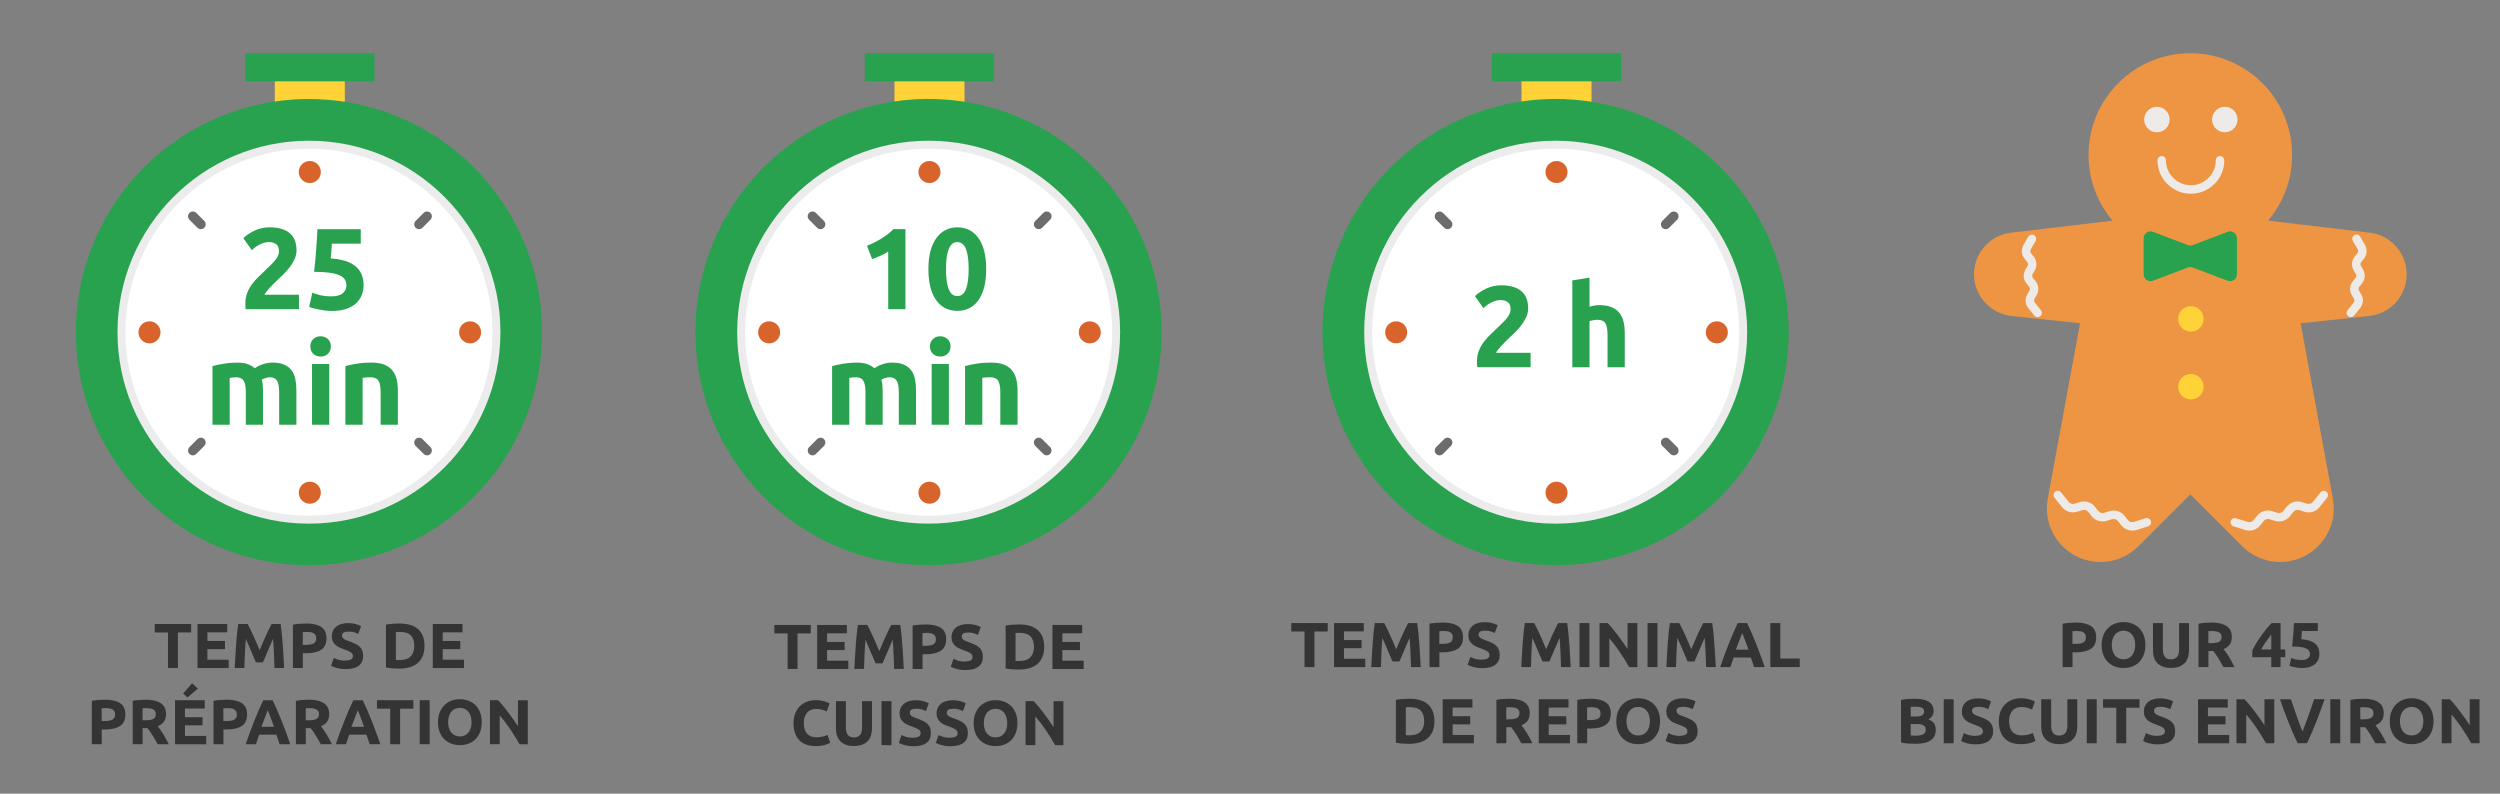 <?xml version="1.0" encoding="UTF-8"?>
<svg id="_Слой_1" data-name="Слой 1" xmlns="http://www.w3.org/2000/svg" width="630" height="200" viewBox="0 0 630 200">
  <rect x="0" y="0" width="630" height="200" fill="#808080" stroke="none"/>
  <defs>
    <style>
      .cls-1 {
        fill: #6c6c6c;
      }

      .cls-2 {
        fill: #fff;
      }

      .cls-3 {
        fill: #eeeae8;
      }

      .cls-4 {
        fill: #ee9543;
      }

      .cls-5 {
        fill: #28a24e;
      }

      .cls-6 {
        fill: #353435;
      }

      .cls-7 {
        fill: #d9642b;
      }

      .cls-8 {
        fill: #ffd337;
      }

      .cls-9 {
        fill: #ececec;
      }
    </style>
  </defs>
  <g>
    <g>
      <rect class="cls-8" x="69.25" y="17.49" width="17.64" height="11.61"/>
      <rect class="cls-5" x="61.78" y="13.42" width="32.58" height="7.08"/>
    </g>
    <circle class="cls-5" cx="77.86" cy="83.7" r="58.74" transform="translate(-21.9 139.52) rotate(-76.3)"/>
    <g>
      <path class="cls-2" d="m77.86,130.95c-26.05,0-47.25-21.19-47.25-47.25s21.19-47.25,47.25-47.25,47.25,21.19,47.25,47.25-21.19,47.25-47.25,47.25Z"/>
      <path class="cls-9" d="m77.86,37.46c25.5,0,46.25,20.75,46.25,46.25s-20.75,46.25-46.25,46.25-46.25-20.75-46.25-46.25,20.75-46.25,46.25-46.25m0-2c-26.65,0-48.25,21.6-48.25,48.25s21.6,48.25,48.25,48.25,48.25-21.6,48.25-48.25-21.6-48.25-48.25-48.25h0Z"/>
    </g>
    <g>
      <g>
        <g>
          <path class="cls-1" d="m50.62,57.75c-.31,0-.62-.12-.86-.36l-2.02-2.02c-.47-.47-.47-1.24,0-1.72.47-.47,1.24-.47,1.72,0l2.02,2.02c.47.47.47,1.24,0,1.72-.24.24-.55.36-.86.36Z"/>
          <path class="cls-1" d="m107.62,114.75c-.31,0-.62-.12-.86-.36l-2.02-2.02c-.47-.47-.47-1.24,0-1.72.47-.47,1.24-.47,1.72,0l2.02,2.02c.47.47.47,1.24,0,1.72-.24.24-.55.36-.86.36Z"/>
        </g>
        <g>
          <path class="cls-1" d="m48.6,114.75c-.31,0-.62-.12-.86-.36-.47-.47-.47-1.24,0-1.72l2.02-2.02c.47-.47,1.24-.47,1.72,0,.47.47.47,1.24,0,1.72l-2.02,2.02c-.24.24-.55.36-.86.36Z"/>
          <path class="cls-1" d="m105.6,57.75c-.31,0-.62-.12-.86-.36-.47-.47-.47-1.24,0-1.72l2.02-2.02c.47-.47,1.24-.47,1.72,0,.47.47.47,1.24,0,1.72l-2.02,2.02c-.24.24-.55.36-.86.36Z"/>
        </g>
      </g>
      <g>
        <circle class="cls-7" cx="78.07" cy="43.35" r="2.78"/>
        <circle class="cls-7" cx="78.07" cy="124.16" r="2.78"/>
      </g>
      <g>
        <path class="cls-7" d="m37.67,80.97c1.53,0,2.78,1.24,2.78,2.78s-1.24,2.78-2.78,2.78-2.78-1.24-2.78-2.78,1.24-2.78,2.78-2.78Z"/>
        <path class="cls-7" d="m118.47,80.97c1.53,0,2.78,1.24,2.78,2.78s-1.24,2.78-2.78,2.78-2.78-1.24-2.78-2.78,1.24-2.78,2.78-2.78Z"/>
      </g>
    </g>
    <g>
      <path class="cls-5" d="m74.73,63.05c0,.74-.15,1.45-.44,2.12-.29.68-.67,1.33-1.13,1.96-.47.63-.99,1.24-1.57,1.82-.58.58-1.15,1.14-1.72,1.66-.29.27-.61.58-.95.92-.34.34-.67.68-.98,1.03s-.59.67-.83.98c-.24.3-.39.55-.45.74h8.68v3.64h-13.45c-.04-.21-.06-.48-.06-.81v-.7c0-.93.15-1.79.45-2.56.3-.78.69-1.5,1.18-2.17.49-.67,1.03-1.3,1.64-1.88.61-.58,1.22-1.16,1.82-1.75.47-.45.9-.87,1.31-1.27s.77-.79,1.08-1.16.55-.76.73-1.14.26-.76.26-1.15c0-.85-.24-1.46-.73-1.81-.49-.35-1.09-.52-1.8-.52-.52,0-1.01.08-1.47.25-.46.17-.87.36-1.25.58-.38.22-.7.45-.98.67s-.48.4-.61.54l-2.15-3.03c.85-.8,1.85-1.45,2.98-1.96,1.13-.51,2.35-.77,3.65-.77,1.18,0,2.2.14,3.06.41.85.27,1.56.65,2.11,1.15.55.49.96,1.1,1.22,1.8.26.71.39,1.51.39,2.4Z"/>
      <path class="cls-5" d="m87.3,71.99c0-.56-.13-1.06-.38-1.5-.25-.44-.69-.8-1.31-1.09-.62-.29-1.46-.51-2.5-.67-1.05-.15-2.37-.23-3.96-.23.21-1.8.39-3.64.52-5.5.14-1.86.24-3.61.32-5.24h10.92v3.64h-7.28c-.04.7-.08,1.37-.13,2.02-.05.65-.1,1.22-.16,1.7,2.83.19,4.92.86,6.27,1.99,1.35,1.14,2.02,2.71,2.02,4.73,0,.93-.17,1.79-.5,2.59s-.83,1.48-1.48,2.07c-.66.58-1.49,1.04-2.49,1.37-1,.33-2.17.49-3.51.49-.52,0-1.07-.03-1.64-.1-.57-.07-1.13-.16-1.66-.26-.53-.11-1.01-.22-1.44-.33-.43-.12-.76-.23-.99-.35l.79-3.58c.48.21,1.12.42,1.92.63.8.2,1.75.31,2.85.31,1.34,0,2.31-.27,2.91-.8.6-.53.9-1.16.9-1.88Z"/>
      <path class="cls-5" d="m61.95,98.92c0-1.4-.18-2.39-.54-2.97-.36-.58-.97-.87-1.85-.87-.27,0-.55.01-.84.04s-.57.06-.84.1v11.82h-4.34v-14.79c.37-.1.8-.2,1.29-.31s1.02-.2,1.57-.29c.55-.09,1.12-.16,1.7-.2.58-.05,1.15-.07,1.72-.07,1.11,0,2,.14,2.69.42.69.28,1.26.62,1.7,1,.62-.45,1.33-.8,2.14-1.05.8-.25,1.55-.38,2.23-.38,1.22,0,2.23.17,3.01.51.79.34,1.41.82,1.88,1.44s.79,1.36.96,2.21c.17.85.26,1.8.26,2.85v8.65h-4.34v-8.12c0-1.4-.18-2.39-.54-2.97-.36-.58-.97-.87-1.85-.87-.23,0-.56.06-.97.17-.42.12-.76.26-1.03.44.14.45.22.92.26,1.41.04.5.06,1.02.06,1.59v8.35h-4.34v-8.12Z"/>
      <path class="cls-5" d="m83.38,87.3c0,.8-.26,1.42-.77,1.88-.51.46-1.12.68-1.82.68s-1.31-.23-1.82-.68c-.51-.46-.77-1.08-.77-1.88s.26-1.42.77-1.88c.51-.46,1.12-.68,1.82-.68s1.3.23,1.82.68c.51.46.77,1.08.77,1.88Zm-.41,19.74h-4.34v-15.31h4.34v15.31Z"/>
      <path class="cls-5" d="m87.04,92.25c.74-.21,1.69-.41,2.85-.6s2.39-.28,3.67-.28,2.38.17,3.25.51c.86.34,1.55.82,2.05,1.44s.86,1.36,1.08,2.21c.21.85.32,1.8.32,2.85v8.65h-4.34v-8.12c0-1.4-.18-2.39-.55-2.97-.37-.58-1.06-.87-2.07-.87-.31,0-.64.01-.99.04-.35.03-.66.06-.93.1v11.82h-4.34v-14.79Z"/>
    </g>
  </g>
  <g>
    <path class="cls-6" d="m48.17,157.25v2.13h-3.34v8.96h-2.5v-8.96h-3.34v-2.13h9.18Z"/>
    <path class="cls-6" d="m49.77,168.34v-11.09h7.49v2.1h-4.99v2.18h4.43v2.05h-4.43v2.67h5.36v2.1h-7.86Z"/>
    <path class="cls-6" d="m62.41,157.25c.19.35.42.79.67,1.3.25.52.51,1.08.79,1.68s.54,1.22.81,1.85c.27.63.52,1.22.75,1.78.24-.55.49-1.15.75-1.78s.54-1.25.81-1.85c.27-.6.54-1.16.79-1.68.25-.52.47-.95.67-1.3h2.27c.11.74.21,1.56.3,2.47.09.91.17,1.86.24,2.85.07.99.13,1.98.19,2.97s.11,1.93.15,2.8h-2.43c-.03-1.08-.07-2.25-.13-3.52-.05-1.27-.13-2.55-.24-3.84-.19.45-.41.94-.64,1.49s-.47,1.09-.7,1.63c-.23.54-.45,1.06-.67,1.56s-.4.92-.55,1.27h-1.74c-.15-.35-.33-.78-.54-1.27s-.44-1.02-.67-1.56c-.23-.54-.46-1.09-.7-1.63-.24-.54-.45-1.04-.64-1.49-.11,1.29-.19,2.57-.24,3.84-.05,1.27-.1,2.44-.13,3.52h-2.43c.04-.87.09-1.81.15-2.8s.12-1.98.19-2.97c.07-.99.15-1.94.24-2.85s.19-1.74.3-2.47h2.38Z"/>
    <path class="cls-6" d="m77.14,157.12c1.65,0,2.92.29,3.81.87.88.58,1.33,1.53,1.33,2.86s-.45,2.3-1.34,2.89c-.9.59-2.18.89-3.84.89h-.78v3.71h-2.5v-10.93c.54-.11,1.12-.18,1.73-.22.61-.04,1.14-.06,1.6-.06Zm.16,2.13c-.18,0-.36,0-.54.02-.18.01-.33.02-.46.03v3.2h.78c.86,0,1.51-.12,1.95-.35.44-.23.66-.67.66-1.31,0-.31-.06-.57-.17-.77-.11-.2-.27-.37-.48-.49-.21-.12-.46-.21-.76-.26-.3-.05-.63-.07-.99-.07Z"/>
    <path class="cls-6" d="m87.14,166.44c.35,0,.64-.03.87-.09s.41-.14.55-.24c.14-.1.24-.22.29-.36.05-.14.08-.29.08-.46,0-.36-.17-.66-.51-.9-.34-.24-.93-.5-1.76-.78-.36-.13-.73-.27-1.09-.44-.36-.17-.69-.37-.98-.62s-.52-.55-.7-.91-.27-.79-.27-1.3.1-.97.29-1.38c.19-.41.46-.76.82-1.05.35-.29.78-.51,1.28-.66.5-.15,1.07-.23,1.7-.23.75,0,1.39.08,1.94.24.54.16.99.34,1.34.53l-.72,1.97c-.31-.16-.65-.3-1.03-.42-.38-.12-.83-.18-1.37-.18-.6,0-1.03.08-1.29.25-.26.17-.39.42-.39.76,0,.2.05.37.14.51.1.14.23.26.41.38.18.11.38.21.61.3s.48.18.76.28c.58.21,1.08.42,1.5.63.43.21.78.45,1.06.73.28.28.49.6.63.98.14.37.21.83.21,1.36,0,1.04-.36,1.84-1.09,2.41s-1.82.86-3.28.86c-.49,0-.93-.03-1.33-.09s-.74-.13-1.05-.22c-.3-.08-.57-.18-.78-.27-.22-.1-.4-.19-.55-.27l.7-1.98c.33.18.74.34,1.22.49.49.14,1.08.22,1.78.22Z"/>
    <path class="cls-6" d="m106.98,162.79c0,.96-.15,1.8-.45,2.51s-.72,1.31-1.27,1.78c-.55.47-1.22.82-2.01,1.06-.79.23-1.67.35-2.66.35-.45,0-.97-.02-1.57-.06s-1.18-.11-1.76-.23v-10.8c.58-.11,1.18-.18,1.8-.22.62-.04,1.16-.06,1.61-.06.95,0,1.81.11,2.58.32.77.21,1.44.55,1.99,1.01.55.46.98,1.04,1.28,1.76s.45,1.57.45,2.58Zm-7.22,3.52c.12.01.25.02.41.02.16,0,.34,0,.55,0,1.25,0,2.17-.31,2.78-.94.6-.63.9-1.5.9-2.61s-.29-2.04-.86-2.64c-.58-.6-1.49-.9-2.74-.9-.17,0-.35,0-.53,0-.18,0-.35.02-.51.04v7.01Z"/>
    <path class="cls-6" d="m109.06,168.34v-11.09h7.49v2.1h-4.99v2.18h4.43v2.05h-4.43v2.67h5.36v2.1h-7.86Z"/>
    <path class="cls-6" d="m26.46,176.32c1.65,0,2.92.29,3.81.87.88.58,1.33,1.53,1.33,2.86s-.45,2.3-1.34,2.89c-.9.59-2.18.89-3.84.89h-.78v3.71h-2.5v-10.93c.54-.11,1.12-.18,1.73-.22.61-.04,1.14-.06,1.6-.06Zm.16,2.13c-.18,0-.36,0-.54.02-.18.01-.33.02-.46.03v3.2h.78c.86,0,1.51-.12,1.95-.35.44-.23.66-.67.66-1.31,0-.31-.06-.57-.17-.77-.11-.2-.27-.37-.48-.49-.21-.12-.46-.21-.76-.26-.3-.05-.63-.07-.99-.07Z"/>
    <path class="cls-6" d="m36.69,176.32c1.66,0,2.94.3,3.82.89.89.59,1.33,1.51,1.33,2.76,0,.78-.18,1.41-.54,1.9s-.87.87-1.54,1.14c.22.28.46.59.7.95s.49.73.73,1.12.47.79.7,1.22c.22.42.43.83.62,1.24h-2.79c-.2-.36-.41-.73-.62-1.1-.21-.37-.42-.74-.64-1.09-.22-.35-.44-.68-.65-1-.21-.31-.43-.6-.64-.86h-1.23v4.05h-2.5v-10.93c.54-.11,1.11-.18,1.69-.22.58-.04,1.1-.06,1.56-.06Zm.14,2.13c-.18,0-.34,0-.49.02-.14.01-.28.02-.41.03v3.01h.7c.94,0,1.61-.12,2.02-.35s.61-.63.61-1.2-.21-.93-.62-1.16c-.41-.23-1.02-.34-1.82-.34Z"/>
    <path class="cls-6" d="m44.11,187.54v-11.09h7.49v2.1h-4.99v2.18h4.43v2.05h-4.43v2.67h5.36v2.1h-7.86Zm5.76-14l-2.63,2.22-1.1-.98,2.26-2.59,1.46,1.34Z"/>
    <path class="cls-6" d="m57.13,176.32c1.65,0,2.92.29,3.81.87.88.58,1.33,1.53,1.33,2.86s-.45,2.3-1.34,2.89c-.9.59-2.18.89-3.84.89h-.78v3.71h-2.5v-10.93c.54-.11,1.12-.18,1.73-.22.61-.04,1.14-.06,1.6-.06Zm.16,2.13c-.18,0-.36,0-.54.02-.18.01-.33.02-.46.03v3.2h.78c.86,0,1.51-.12,1.95-.35.44-.23.66-.67.66-1.31,0-.31-.06-.57-.17-.77-.11-.2-.27-.37-.48-.49-.21-.12-.46-.21-.76-.26-.3-.05-.63-.07-.99-.07Z"/>
    <path class="cls-6" d="m70.46,187.54c-.12-.38-.26-.78-.4-1.19-.14-.41-.28-.81-.42-1.21h-4.33c-.14.41-.28.81-.42,1.22s-.27.8-.39,1.18h-2.59c.42-1.19.81-2.3,1.19-3.31.37-1.01.74-1.97,1.1-2.86.36-.9.71-1.75,1.06-2.55.35-.81.71-1.59,1.08-2.36h2.37c.36.77.72,1.55,1.08,2.36.35.8.71,1.66,1.07,2.55.36.9.73,1.85,1.1,2.86.38,1.01.77,2.12,1.19,3.31h-2.67Zm-3-8.58c-.06.16-.14.38-.24.66-.11.28-.23.6-.37.96s-.29.76-.46,1.2c-.17.44-.34.89-.52,1.37h3.17c-.17-.48-.33-.94-.49-1.38-.16-.44-.31-.84-.45-1.2-.14-.36-.27-.68-.38-.96-.11-.28-.2-.49-.26-.65Z"/>
    <path class="cls-6" d="m77.81,176.32c1.66,0,2.94.3,3.82.89.89.59,1.33,1.51,1.33,2.76,0,.78-.18,1.41-.54,1.9s-.87.87-1.54,1.14c.22.28.46.59.7.95s.49.73.73,1.12.47.79.7,1.22c.22.42.43.83.62,1.24h-2.79c-.2-.36-.41-.73-.62-1.1-.21-.37-.42-.74-.64-1.09-.22-.35-.44-.68-.65-1-.21-.31-.43-.6-.64-.86h-1.23v4.05h-2.5v-10.93c.54-.11,1.11-.18,1.69-.22.58-.04,1.1-.06,1.56-.06Zm.14,2.13c-.18,0-.34,0-.49.02-.14.01-.28.02-.41.03v3.01h.7c.94,0,1.61-.12,2.02-.35s.61-.63.61-1.2-.21-.93-.62-1.16c-.41-.23-1.02-.34-1.82-.34Z"/>
    <path class="cls-6" d="m93.16,187.54c-.12-.38-.26-.78-.4-1.19-.14-.41-.28-.81-.42-1.21h-4.33c-.14.41-.28.81-.42,1.22s-.27.8-.39,1.18h-2.59c.42-1.19.81-2.3,1.19-3.31.37-1.01.74-1.97,1.1-2.86.36-.9.71-1.75,1.06-2.55.35-.81.71-1.59,1.08-2.36h2.37c.36.77.72,1.55,1.08,2.36.35.8.71,1.66,1.07,2.55.36.9.73,1.85,1.1,2.86.38,1.01.77,2.12,1.19,3.31h-2.67Zm-3-8.58c-.06.16-.14.38-.24.66-.11.28-.23.6-.37.96s-.29.76-.46,1.2c-.17.44-.34.89-.52,1.37h3.17c-.17-.48-.33-.94-.49-1.38-.16-.44-.31-.84-.45-1.2-.14-.36-.27-.68-.38-.96-.11-.28-.2-.49-.26-.65Z"/>
    <path class="cls-6" d="m104.17,176.45v2.13h-3.34v8.96h-2.5v-8.96h-3.34v-2.13h9.18Z"/>
    <path class="cls-6" d="m105.77,176.45h2.5v11.09h-2.5v-11.09Z"/>
    <path class="cls-6" d="m121.39,181.99c0,.95-.14,1.78-.42,2.5-.28.72-.67,1.32-1.16,1.81s-1.07.85-1.75,1.1c-.68.25-1.41.37-2.18.37s-1.47-.12-2.14-.37c-.67-.25-1.26-.61-1.76-1.1-.5-.49-.9-1.09-1.18-1.81-.29-.72-.43-1.55-.43-2.5s.15-1.78.45-2.5c.3-.72.7-1.33,1.21-1.82.51-.49,1.09-.86,1.76-1.1.67-.25,1.37-.37,2.1-.37s1.47.12,2.14.37c.67.25,1.26.61,1.76,1.1.5.49.9,1.1,1.18,1.82.29.72.43,1.55.43,2.5Zm-8.46,0c0,.54.07,1.03.2,1.47.13.44.33.81.58,1.13.25.31.56.56.92.73.36.17.78.26,1.25.26s.87-.09,1.24-.26c.37-.17.68-.41.93-.73.25-.31.44-.69.58-1.13.13-.44.2-.93.2-1.47s-.07-1.04-.2-1.48c-.13-.44-.33-.82-.58-1.14-.25-.31-.56-.56-.93-.73-.37-.17-.78-.26-1.24-.26s-.89.09-1.25.26c-.36.18-.67.42-.92.74-.25.32-.44.69-.58,1.14-.13.44-.2.93-.2,1.46Z"/>
    <path class="cls-6" d="m130.91,187.54c-.71-1.27-1.49-2.52-2.32-3.76s-1.72-2.41-2.66-3.5v7.26h-2.46v-11.09h2.03c.35.35.74.78,1.17,1.3.43.51.86,1.06,1.3,1.64.44.58.88,1.18,1.32,1.81s.85,1.22,1.23,1.8v-6.54h2.48v11.09h-2.1Z"/>
  </g>
  <g>
    <g>
      <rect class="cls-8" x="225.41" y="17.49" width="17.64" height="11.61"/>
      <rect class="cls-5" x="217.93" y="13.42" width="32.58" height="7.08"/>
    </g>
    <circle class="cls-5" cx="234.02" cy="83.7" r="58.74" transform="translate(97.25 291.22) rotate(-76.3)"/>
    <g>
      <circle class="cls-2" cx="234.02" cy="83.7" r="47.25"/>
      <path class="cls-9" d="m234.02,37.46c25.5,0,46.25,20.75,46.25,46.25s-20.75,46.25-46.25,46.25-46.25-20.75-46.25-46.25,20.75-46.25,46.25-46.25m0-2c-26.65,0-48.25,21.6-48.25,48.25s21.6,48.25,48.25,48.25,48.25-21.6,48.25-48.25-21.6-48.25-48.25-48.25h0Z"/>
    </g>
    <g>
      <g>
        <g>
          <path class="cls-1" d="m206.77,57.75c-.31,0-.62-.12-.86-.36l-2.02-2.02c-.47-.47-.47-1.24,0-1.72.47-.47,1.24-.47,1.72,0l2.02,2.02c.47.47.47,1.24,0,1.72-.24.24-.55.36-.86.36Z"/>
          <path class="cls-1" d="m263.77,114.75c-.31,0-.62-.12-.86-.36l-2.02-2.02c-.47-.47-.47-1.24,0-1.72.47-.47,1.24-.47,1.72,0l2.02,2.02c.47.47.47,1.24,0,1.72-.24.24-.55.36-.86.36Z"/>
        </g>
        <g>
          <path class="cls-1" d="m204.76,114.75c-.31,0-.62-.12-.86-.36-.47-.47-.47-1.24,0-1.72l2.02-2.02c.47-.47,1.24-.47,1.72,0,.47.47.47,1.24,0,1.72l-2.02,2.02c-.24.24-.55.36-.86.36Z"/>
          <path class="cls-1" d="m261.76,57.75c-.31,0-.62-.12-.86-.36-.47-.47-.47-1.24,0-1.72l2.02-2.02c.47-.47,1.24-.47,1.72,0,.47.47.47,1.24,0,1.72l-2.02,2.02c-.24.24-.55.36-.86.36Z"/>
        </g>
      </g>
      <g>
        <circle class="cls-7" cx="234.22" cy="43.35" r="2.78"/>
        <circle class="cls-7" cx="234.22" cy="124.16" r="2.78"/>
      </g>
      <g>
        <path class="cls-7" d="m193.82,80.97c1.53,0,2.78,1.24,2.78,2.78s-1.24,2.78-2.78,2.78-2.78-1.24-2.78-2.78,1.24-2.78,2.78-2.78Z"/>
        <path class="cls-7" d="m274.63,80.97c1.53,0,2.78,1.24,2.78,2.78s-1.24,2.78-2.78,2.78-2.78-1.24-2.78-2.78,1.24-2.78,2.78-2.78Z"/>
      </g>
    </g>
    <g>
      <path class="cls-5" d="m218.48,61.95c.56-.23,1.15-.5,1.76-.8.61-.3,1.21-.63,1.79-.99.58-.36,1.14-.74,1.67-1.14.53-.4,1.01-.82,1.44-1.27h3.03v20.17h-4.34v-14.53c-.58.39-1.23.74-1.95,1.06s-1.42.6-2.1.83l-1.31-3.35Z"/>
      <path class="cls-5" d="m248.52,67.8c0,3.4-.65,6-1.94,7.82-1.29,1.81-3.07,2.72-5.34,2.72s-4.05-.91-5.34-2.72c-1.29-1.81-1.94-4.42-1.94-7.82,0-1.69.17-3.18.51-4.48.34-1.3.83-2.4,1.47-3.29.64-.89,1.41-1.57,2.3-2.04.89-.47,1.89-.7,3-.7,2.27,0,4.05.91,5.34,2.72,1.29,1.81,1.94,4.41,1.94,7.79Zm-4.42,0c0-1.01-.05-1.93-.15-2.75-.1-.82-.25-1.54-.47-2.14-.21-.6-.5-1.07-.87-1.4-.37-.33-.83-.5-1.37-.5s-1,.17-1.35.5c-.36.33-.65.8-.87,1.4-.22.6-.38,1.32-.48,2.14-.1.83-.15,1.74-.15,2.75s.05,1.93.15,2.77c.1.83.26,1.55.48,2.15.22.6.51,1.07.87,1.4.36.33.81.49,1.35.49s1-.16,1.37-.49c.37-.33.66-.8.87-1.4.21-.6.37-1.32.47-2.15.1-.83.15-1.76.15-2.77Z"/>
      <path class="cls-5" d="m218.1,98.92c0-1.4-.18-2.39-.54-2.97-.36-.58-.97-.87-1.85-.87-.27,0-.55.01-.84.04s-.57.06-.84.1v11.82h-4.34v-14.79c.37-.1.8-.2,1.29-.31s1.02-.2,1.57-.29c.55-.09,1.12-.16,1.7-.2.58-.05,1.15-.07,1.72-.07,1.11,0,2,.14,2.69.42.69.28,1.26.62,1.7,1,.62-.45,1.33-.8,2.14-1.05.8-.25,1.55-.38,2.23-.38,1.22,0,2.23.17,3.01.51.79.34,1.41.82,1.88,1.44s.79,1.36.96,2.21c.17.85.26,1.8.26,2.85v8.65h-4.34v-8.12c0-1.4-.18-2.39-.54-2.97-.36-.58-.97-.87-1.85-.87-.23,0-.56.06-.97.17-.42.12-.76.26-1.03.44.14.45.22.92.26,1.41.04.5.06,1.02.06,1.59v8.35h-4.34v-8.12Z"/>
      <path class="cls-5" d="m239.53,87.3c0,.8-.26,1.42-.77,1.88-.51.46-1.12.68-1.82.68s-1.31-.23-1.82-.68c-.51-.46-.77-1.08-.77-1.88s.26-1.42.77-1.88c.51-.46,1.12-.68,1.82-.68s1.3.23,1.82.68c.51.46.77,1.08.77,1.88Zm-.41,19.74h-4.34v-15.31h4.34v15.31Z"/>
      <path class="cls-5" d="m243.2,92.25c.74-.21,1.69-.41,2.85-.6s2.39-.28,3.67-.28,2.38.17,3.25.51c.86.34,1.55.82,2.05,1.44s.86,1.36,1.08,2.21c.21.85.32,1.8.32,2.85v8.65h-4.34v-8.12c0-1.4-.18-2.39-.55-2.97-.37-.58-1.06-.87-2.07-.87-.31,0-.64.01-.99.04-.35.03-.66.06-.93.1v11.82h-4.34v-14.79Z"/>
    </g>
  </g>
  <g>
    <path class="cls-6" d="m204.32,157.49v2.13h-3.34v8.96h-2.5v-8.96h-3.34v-2.13h9.18Z"/>
    <path class="cls-6" d="m205.92,168.58v-11.09h7.49v2.1h-4.99v2.18h4.43v2.05h-4.43v2.67h5.36v2.1h-7.86Z"/>
    <path class="cls-6" d="m218.56,157.49c.19.35.42.79.67,1.3.25.52.51,1.08.79,1.68s.54,1.22.81,1.85c.27.63.52,1.22.75,1.78.24-.55.49-1.15.75-1.78s.54-1.25.81-1.85c.27-.6.54-1.16.79-1.68.25-.52.47-.95.67-1.3h2.27c.11.74.21,1.56.3,2.47.09.91.17,1.86.24,2.85.07.99.13,1.98.19,2.97s.11,1.93.15,2.8h-2.43c-.03-1.08-.07-2.25-.13-3.52-.05-1.27-.13-2.55-.24-3.84-.19.45-.41.94-.64,1.49s-.47,1.09-.7,1.63c-.23.54-.45,1.06-.67,1.56s-.4.92-.55,1.27h-1.74c-.15-.35-.33-.78-.54-1.27s-.44-1.02-.67-1.56c-.23-.54-.46-1.09-.7-1.63-.24-.54-.45-1.04-.64-1.49-.11,1.29-.19,2.57-.24,3.84-.05,1.27-.1,2.44-.13,3.52h-2.43c.04-.87.09-1.81.15-2.8s.12-1.98.19-2.97c.07-.99.15-1.94.24-2.85s.19-1.74.3-2.47h2.38Z"/>
    <path class="cls-6" d="m233.3,157.36c1.65,0,2.92.29,3.81.87.88.58,1.33,1.53,1.33,2.86s-.45,2.3-1.34,2.89c-.9.59-2.18.89-3.84.89h-.78v3.71h-2.5v-10.93c.54-.11,1.12-.18,1.73-.22.61-.04,1.14-.06,1.6-.06Zm.16,2.13c-.18,0-.36,0-.54.02-.18.01-.33.02-.46.03v3.2h.78c.86,0,1.51-.12,1.95-.35.44-.23.66-.67.66-1.31,0-.31-.06-.57-.17-.77-.11-.2-.27-.37-.48-.49-.21-.12-.46-.21-.76-.26-.3-.05-.63-.07-.99-.07Z"/>
    <path class="cls-6" d="m243.3,166.68c.35,0,.64-.03.87-.09s.41-.14.55-.24c.14-.1.24-.22.29-.36.05-.14.08-.29.08-.46,0-.36-.17-.66-.51-.9-.34-.24-.93-.5-1.76-.78-.36-.13-.73-.27-1.09-.44-.36-.17-.69-.37-.98-.62s-.52-.55-.7-.91-.27-.79-.27-1.3.1-.97.29-1.38c.19-.41.46-.76.82-1.05.35-.29.78-.51,1.28-.66.5-.15,1.07-.23,1.7-.23.75,0,1.39.08,1.94.24.54.16.99.34,1.34.53l-.72,1.97c-.31-.16-.65-.3-1.03-.42-.38-.12-.83-.18-1.37-.18-.6,0-1.03.08-1.29.25-.26.17-.39.42-.39.76,0,.2.05.37.14.51.1.14.23.26.41.38.18.11.38.21.61.3s.48.18.76.28c.58.21,1.08.42,1.5.63.43.21.78.45,1.06.73.28.28.49.6.63.98.14.37.21.83.21,1.36,0,1.04-.36,1.84-1.09,2.41s-1.82.86-3.28.86c-.49,0-.93-.03-1.33-.09s-.74-.13-1.05-.22c-.3-.08-.57-.18-.78-.27-.22-.1-.4-.19-.55-.27l.7-1.98c.33.18.74.34,1.22.49.49.14,1.08.22,1.78.22Z"/>
    <path class="cls-6" d="m263.14,163.03c0,.96-.15,1.8-.45,2.51s-.72,1.31-1.27,1.78c-.55.47-1.22.82-2.01,1.06-.79.23-1.67.35-2.66.35-.45,0-.97-.02-1.57-.06s-1.18-.11-1.76-.23v-10.8c.58-.11,1.18-.18,1.8-.22.62-.04,1.16-.06,1.61-.06.95,0,1.81.11,2.58.32.77.21,1.44.55,1.99,1.01.55.46.98,1.04,1.28,1.76s.45,1.57.45,2.58Zm-7.22,3.52c.12.01.25.02.41.02.16,0,.34,0,.55,0,1.25,0,2.17-.31,2.78-.94.6-.63.9-1.5.9-2.61s-.29-2.04-.86-2.64c-.58-.6-1.49-.9-2.74-.9-.17,0-.35,0-.53,0-.18,0-.35.02-.51.04v7.01Z"/>
    <path class="cls-6" d="m265.22,168.58v-11.09h7.49v2.1h-4.99v2.18h4.43v2.05h-4.43v2.67h5.36v2.1h-7.86Z"/>
    <path class="cls-6" d="m205.51,188c-1.8,0-3.18-.5-4.12-1.5-.94-1-1.42-2.43-1.42-4.27,0-.92.14-1.74.43-2.46.29-.72.68-1.33,1.18-1.82.5-.5,1.1-.87,1.79-1.13s1.45-.38,2.26-.38c.47,0,.9.03,1.28.1s.72.15,1.01.24.53.18.72.28c.19.1.33.17.42.22l-.72,2.02c-.34-.18-.74-.34-1.19-.46-.45-.13-.97-.19-1.54-.19-.38,0-.76.06-1.13.19s-.69.33-.98.62-.51.65-.68,1.1c-.17.45-.26.99-.26,1.63,0,.51.06.99.17,1.43.11.44.29.82.54,1.14.25.32.58.57.98.76s.9.28,1.47.28c.36,0,.69-.02.98-.06s.54-.09.77-.15c.22-.06.42-.12.59-.2.17-.07.33-.14.46-.21l.69,2c-.35.21-.85.41-1.49.58-.64.17-1.38.26-2.22.26Z"/>
    <path class="cls-6" d="m215.16,188c-.78,0-1.45-.11-2.02-.33-.57-.22-1.03-.52-1.4-.91-.37-.39-.64-.85-.82-1.39-.18-.54-.26-1.13-.26-1.78v-6.9h2.5v6.69c0,.45.05.83.15,1.14s.24.57.42.77c.18.2.39.34.64.42.25.09.53.13.82.13.61,0,1.1-.19,1.48-.56.38-.37.57-1.01.57-1.9v-6.69h2.5v6.9c0,.65-.09,1.25-.27,1.79s-.46,1.01-.83,1.4-.85.69-1.42.9c-.58.21-1.26.32-2.05.32Z"/>
    <path class="cls-6" d="m222.14,176.69h2.5v11.09h-2.5v-11.09Z"/>
    <path class="cls-6" d="m230.21,185.88c.35,0,.64-.03.87-.09s.41-.14.55-.24c.14-.1.24-.22.29-.36.05-.14.08-.29.08-.46,0-.36-.17-.66-.51-.9-.34-.24-.93-.5-1.76-.78-.36-.13-.73-.27-1.09-.44-.36-.17-.69-.37-.98-.62s-.52-.55-.7-.91-.27-.79-.27-1.3.1-.97.29-1.38c.19-.41.46-.76.82-1.05.35-.29.78-.51,1.28-.66.5-.15,1.07-.23,1.7-.23.75,0,1.39.08,1.94.24.54.16.99.34,1.34.53l-.72,1.97c-.31-.16-.65-.3-1.03-.42-.38-.12-.83-.18-1.37-.18-.6,0-1.03.08-1.29.25-.26.17-.39.42-.39.76,0,.2.05.37.14.51.1.14.23.26.41.38.18.11.38.21.61.3s.48.18.76.28c.58.21,1.08.42,1.5.63.43.21.78.45,1.06.73.28.28.49.6.63.98.14.37.21.83.21,1.36,0,1.04-.36,1.84-1.09,2.41s-1.82.86-3.28.86c-.49,0-.93-.03-1.33-.09s-.74-.13-1.05-.22c-.3-.08-.57-.18-.78-.27-.22-.1-.4-.19-.55-.27l.7-1.98c.33.18.74.34,1.22.49.49.14,1.08.22,1.78.22Z"/>
    <path class="cls-6" d="m239.53,185.88c.35,0,.64-.03.87-.09s.41-.14.55-.24c.14-.1.24-.22.29-.36.05-.14.08-.29.08-.46,0-.36-.17-.66-.51-.9-.34-.24-.93-.5-1.76-.78-.36-.13-.73-.27-1.09-.44-.36-.17-.69-.37-.98-.62s-.52-.55-.7-.91-.27-.79-.27-1.3.1-.97.29-1.38c.19-.41.46-.76.82-1.05.35-.29.78-.51,1.28-.66.5-.15,1.07-.23,1.7-.23.75,0,1.39.08,1.94.24.54.16.99.34,1.34.53l-.72,1.97c-.31-.16-.65-.3-1.03-.42-.38-.12-.83-.18-1.37-.18-.6,0-1.03.08-1.29.25-.26.17-.39.42-.39.76,0,.2.05.37.14.51.1.14.23.26.41.38.18.11.38.21.61.3s.48.18.76.28c.58.21,1.08.42,1.5.63.43.21.78.45,1.06.73.28.28.49.6.63.98.14.37.21.83.21,1.36,0,1.04-.36,1.84-1.09,2.41s-1.82.86-3.28.86c-.49,0-.93-.03-1.33-.09s-.74-.13-1.05-.22c-.3-.08-.57-.18-.78-.27-.22-.1-.4-.19-.55-.27l.7-1.98c.33.18.74.34,1.22.49.49.14,1.08.22,1.78.22Z"/>
    <path class="cls-6" d="m256.38,182.23c0,.95-.14,1.78-.42,2.5-.28.72-.67,1.32-1.16,1.81s-1.07.85-1.75,1.1c-.68.25-1.41.37-2.18.37s-1.47-.12-2.14-.37c-.67-.25-1.26-.61-1.76-1.1-.5-.49-.9-1.09-1.18-1.81-.29-.72-.43-1.55-.43-2.5s.15-1.78.45-2.5c.3-.72.7-1.33,1.21-1.82.51-.49,1.09-.86,1.76-1.1.67-.25,1.37-.37,2.1-.37s1.47.12,2.14.37c.67.25,1.26.61,1.76,1.1.5.49.9,1.1,1.18,1.82.29.72.43,1.55.43,2.5Zm-8.46,0c0,.54.07,1.03.2,1.47.13.44.33.81.58,1.13.25.31.56.56.92.73.36.17.78.26,1.25.26s.87-.09,1.24-.26c.37-.17.68-.41.93-.73.25-.31.44-.69.58-1.13.13-.44.2-.93.2-1.47s-.07-1.04-.2-1.48c-.13-.44-.33-.82-.58-1.14-.25-.31-.56-.56-.93-.73-.37-.17-.78-.26-1.24-.26s-.89.09-1.25.26c-.36.18-.67.42-.92.74-.25.32-.44.69-.58,1.14-.13.44-.2.93-.2,1.46Z"/>
    <path class="cls-6" d="m265.89,187.78c-.71-1.27-1.49-2.52-2.32-3.76s-1.72-2.41-2.66-3.5v7.26h-2.46v-11.09h2.03c.35.35.74.78,1.17,1.3.43.51.86,1.06,1.3,1.64.44.58.88,1.18,1.32,1.81s.85,1.22,1.23,1.8v-6.54h2.48v11.09h-2.1Z"/>
  </g>
  <g>
    <g>
      <rect class="cls-8" x="383.42" y="17.49" width="17.64" height="11.61"/>
      <rect class="cls-5" x="375.95" y="13.42" width="32.58" height="7.08"/>
    </g>
    <circle class="cls-5" cx="392.03" cy="83.7" r="58.74" transform="translate(217.83 444.74) rotate(-76.3)"/>
    <g>
      <path class="cls-2" d="m392.03,130.95c-26.05,0-47.25-21.19-47.25-47.25s21.19-47.25,47.25-47.25,47.25,21.19,47.25,47.25-21.19,47.25-47.25,47.25Z"/>
      <path class="cls-9" d="m392.03,37.46c25.5,0,46.25,20.75,46.25,46.25s-20.75,46.25-46.25,46.25-46.25-20.75-46.25-46.25,20.75-46.25,46.25-46.25m0-2c-26.65,0-48.25,21.6-48.25,48.25s21.6,48.25,48.25,48.25,48.25-21.6,48.25-48.25-21.6-48.25-48.25-48.25h0Z"/>
    </g>
    <g>
      <g>
        <g>
          <path class="cls-1" d="m364.79,57.75c-.31,0-.62-.12-.86-.36l-2.02-2.02c-.47-.47-.47-1.24,0-1.72.47-.47,1.24-.47,1.72,0l2.02,2.02c.47.47.47,1.24,0,1.72-.24.24-.55.36-.86.36Z"/>
          <path class="cls-1" d="m421.79,114.75c-.31,0-.62-.12-.86-.36l-2.02-2.02c-.47-.47-.47-1.24,0-1.72.47-.47,1.24-.47,1.72,0l2.02,2.02c.47.47.47,1.24,0,1.72-.24.24-.55.36-.86.36Z"/>
        </g>
        <g>
          <path class="cls-1" d="m362.77,114.75c-.31,0-.62-.12-.86-.36-.47-.47-.47-1.24,0-1.72l2.02-2.02c.47-.47,1.24-.47,1.72,0,.47.47.47,1.24,0,1.72l-2.02,2.02c-.24.24-.55.36-.86.36Z"/>
          <path class="cls-1" d="m419.77,57.75c-.31,0-.62-.12-.86-.36-.47-.47-.47-1.24,0-1.72l2.02-2.02c.47-.47,1.24-.47,1.72,0,.47.47.47,1.24,0,1.72l-2.02,2.02c-.24.24-.55.36-.86.36Z"/>
        </g>
      </g>
      <g>
        <circle class="cls-7" cx="392.24" cy="43.35" r="2.78"/>
        <circle class="cls-7" cx="392.24" cy="124.16" r="2.78"/>
      </g>
      <g>
        <path class="cls-7" d="m351.84,80.97c1.53,0,2.78,1.24,2.78,2.78s-1.24,2.78-2.78,2.78-2.78-1.24-2.78-2.78,1.24-2.78,2.78-2.78Z"/>
        <path class="cls-7" d="m432.64,80.97c1.53,0,2.78,1.24,2.78,2.78s-1.24,2.78-2.78,2.78-2.78-1.24-2.78-2.78,1.24-2.78,2.78-2.78Z"/>
      </g>
    </g>
    <g>
      <path class="cls-5" d="m385.1,77.67c0,.74-.15,1.45-.44,2.12-.29.68-.67,1.33-1.13,1.96-.47.63-.99,1.24-1.57,1.82-.58.58-1.15,1.14-1.72,1.66-.29.27-.61.58-.95.92-.34.34-.67.68-.98,1.03s-.59.67-.83.98c-.24.3-.39.55-.45.74h8.68v3.64h-13.45c-.04-.21-.06-.49-.06-.82v-.7c0-.93.15-1.79.45-2.56s.69-1.5,1.18-2.17c.49-.67,1.03-1.3,1.64-1.88.61-.58,1.22-1.16,1.82-1.75.47-.45.9-.87,1.31-1.27s.77-.79,1.08-1.16.55-.76.73-1.14.26-.76.26-1.15c0-.85-.24-1.46-.73-1.81-.49-.35-1.09-.52-1.8-.52-.52,0-1.01.08-1.47.25-.46.17-.87.36-1.25.58-.38.22-.7.45-.98.67s-.48.4-.61.54l-2.15-3.03c.85-.8,1.85-1.45,2.98-1.96,1.13-.51,2.35-.77,3.65-.77,1.18,0,2.2.14,3.06.41.85.27,1.56.65,2.11,1.15.55.49.96,1.1,1.22,1.8.26.71.39,1.51.39,2.4Z"/>
      <path class="cls-5" d="m396.22,92.55v-21.89l4.34-.7v7.34c.29-.1.67-.19,1.12-.28s.9-.13,1.32-.13c1.24,0,2.28.17,3.1.51.82.34,1.48.82,1.98,1.44.5.62.84,1.36,1.05,2.21.2.85.31,1.81.31,2.85v8.65h-4.34v-8.12c0-1.4-.18-2.39-.54-2.97s-1.02-.87-1.99-.87c-.39,0-.75.03-1.09.1-.34.07-.65.14-.92.22v11.64h-4.34Z"/>
    </g>
  </g>
  <g>
    <path class="cls-6" d="m334.58,157.01v2.13h-3.34v8.96h-2.5v-8.96h-3.34v-2.13h9.18Z"/>
    <path class="cls-6" d="m336.18,168.1v-11.09h7.49v2.1h-4.99v2.18h4.43v2.05h-4.43v2.67h5.36v2.1h-7.86Z"/>
    <path class="cls-6" d="m348.82,157.01c.19.35.42.79.67,1.3.25.52.51,1.08.79,1.68s.54,1.22.81,1.85c.27.63.52,1.22.75,1.78.24-.55.49-1.15.75-1.78s.54-1.25.81-1.85c.27-.6.54-1.16.79-1.68.25-.52.47-.95.67-1.3h2.27c.11.74.21,1.56.3,2.47.09.91.17,1.86.24,2.85.07.99.13,1.98.19,2.97s.11,1.93.15,2.8h-2.43c-.03-1.08-.07-2.25-.13-3.52-.05-1.27-.13-2.55-.24-3.84-.19.45-.41.94-.64,1.49s-.47,1.09-.7,1.63c-.23.54-.45,1.06-.67,1.56s-.4.92-.55,1.27h-1.74c-.15-.35-.33-.78-.54-1.27s-.44-1.02-.67-1.56c-.23-.54-.46-1.09-.7-1.63-.24-.54-.45-1.04-.64-1.49-.11,1.29-.19,2.57-.24,3.84-.05,1.27-.1,2.44-.13,3.52h-2.43c.04-.87.09-1.81.15-2.8s.12-1.98.19-2.97c.07-.99.15-1.94.24-2.85s.19-1.74.3-2.47h2.38Z"/>
    <path class="cls-6" d="m363.55,156.88c1.65,0,2.92.29,3.81.87.88.58,1.33,1.53,1.33,2.86s-.45,2.3-1.34,2.89c-.9.59-2.18.89-3.84.89h-.78v3.71h-2.5v-10.93c.54-.11,1.12-.18,1.73-.22.61-.04,1.14-.06,1.6-.06Zm.16,2.13c-.18,0-.36,0-.54.02-.18.01-.33.02-.46.03v3.2h.78c.86,0,1.51-.12,1.95-.35.44-.23.66-.67.66-1.31,0-.31-.06-.57-.17-.77-.11-.2-.27-.37-.48-.49-.21-.12-.46-.21-.76-.26-.3-.05-.63-.07-.99-.07Z"/>
    <path class="cls-6" d="m373.55,166.2c.35,0,.64-.03.87-.09s.41-.14.55-.24c.14-.1.24-.22.29-.36.05-.14.08-.29.08-.46,0-.36-.17-.66-.51-.9-.34-.24-.93-.5-1.76-.78-.36-.13-.73-.27-1.09-.44-.36-.17-.69-.37-.98-.62s-.52-.55-.7-.91-.27-.79-.27-1.3.1-.97.29-1.38c.19-.41.46-.76.82-1.05.35-.29.78-.51,1.28-.66.5-.15,1.07-.23,1.7-.23.75,0,1.39.08,1.94.24.54.16.99.34,1.34.53l-.72,1.97c-.31-.16-.65-.3-1.03-.42-.38-.12-.83-.18-1.37-.18-.6,0-1.03.08-1.29.25-.26.17-.39.42-.39.76,0,.2.05.37.14.51.1.14.23.26.41.38.18.11.38.21.61.3s.48.18.76.28c.58.21,1.08.42,1.5.63.43.21.78.45,1.06.73.28.28.49.6.63.98.14.37.21.83.21,1.36,0,1.04-.36,1.84-1.09,2.41s-1.82.86-3.28.86c-.49,0-.93-.03-1.33-.09s-.74-.13-1.05-.22c-.3-.08-.57-.18-.78-.27-.22-.1-.4-.19-.55-.27l.7-1.98c.33.18.74.34,1.22.49.49.14,1.08.22,1.78.22Z"/>
    <path class="cls-6" d="m386.62,157.01c.19.35.42.79.67,1.3.25.52.51,1.08.79,1.68s.54,1.22.81,1.85c.27.63.52,1.22.75,1.78.24-.55.49-1.15.75-1.78s.54-1.25.81-1.85c.27-.6.54-1.16.79-1.68.25-.52.47-.95.67-1.3h2.27c.11.74.21,1.56.3,2.47.09.91.17,1.86.24,2.85.07.99.13,1.98.19,2.97s.11,1.93.15,2.8h-2.43c-.03-1.08-.07-2.25-.13-3.52-.05-1.27-.13-2.55-.24-3.84-.19.45-.41.94-.64,1.49s-.47,1.09-.7,1.63c-.23.54-.45,1.06-.67,1.56s-.4.92-.55,1.27h-1.74c-.15-.35-.33-.78-.54-1.27s-.44-1.02-.67-1.56c-.23-.54-.46-1.09-.7-1.63-.24-.54-.45-1.04-.64-1.49-.11,1.29-.19,2.57-.24,3.84-.05,1.27-.1,2.44-.13,3.52h-2.43c.04-.87.09-1.81.15-2.8s.12-1.98.19-2.97c.07-.99.15-1.94.24-2.85s.19-1.74.3-2.47h2.38Z"/>
    <path class="cls-6" d="m398.03,157.01h2.5v11.09h-2.5v-11.09Z"/>
    <path class="cls-6" d="m410.53,168.1c-.71-1.27-1.49-2.52-2.32-3.76s-1.72-2.41-2.66-3.5v7.26h-2.46v-11.09h2.03c.35.35.74.78,1.17,1.3.43.51.86,1.06,1.3,1.64.44.58.88,1.18,1.32,1.81s.85,1.22,1.23,1.8v-6.54h2.48v11.09h-2.1Z"/>
    <path class="cls-6" d="m415.18,157.01h2.5v11.09h-2.5v-11.09Z"/>
    <path class="cls-6" d="m423.18,157.01c.19.35.42.79.67,1.3.25.52.51,1.08.79,1.68s.54,1.22.81,1.85c.27.63.52,1.22.75,1.78.24-.55.49-1.15.75-1.78s.54-1.25.81-1.85c.27-.6.54-1.16.79-1.68.25-.52.47-.95.67-1.3h2.27c.11.74.21,1.56.3,2.47.09.91.17,1.86.24,2.85.07.99.13,1.98.19,2.97s.11,1.93.15,2.8h-2.43c-.03-1.08-.07-2.25-.13-3.52-.05-1.27-.13-2.55-.24-3.84-.19.45-.41.94-.64,1.49s-.47,1.09-.7,1.63c-.23.54-.45,1.06-.67,1.56s-.4.92-.55,1.27h-1.74c-.15-.35-.33-.78-.54-1.27s-.44-1.02-.67-1.56c-.23-.54-.46-1.09-.7-1.63-.24-.54-.45-1.04-.64-1.49-.11,1.29-.19,2.57-.24,3.84-.05,1.27-.1,2.44-.13,3.52h-2.43c.04-.87.09-1.81.15-2.8s.12-1.98.19-2.97c.07-.99.15-1.94.24-2.85s.19-1.74.3-2.47h2.38Z"/>
    <path class="cls-6" d="m442.03,168.1c-.12-.38-.26-.78-.4-1.19-.14-.41-.28-.81-.42-1.21h-4.33c-.14.41-.28.81-.42,1.22s-.27.8-.39,1.18h-2.59c.42-1.19.81-2.3,1.19-3.31.37-1.01.74-1.97,1.1-2.86.36-.9.71-1.75,1.06-2.55.35-.81.71-1.59,1.08-2.36h2.37c.36.77.72,1.55,1.08,2.36.35.8.71,1.66,1.07,2.55.36.9.73,1.85,1.1,2.86.38,1.01.77,2.12,1.19,3.31h-2.67Zm-3-8.58c-.06.16-.14.38-.24.66-.11.28-.23.6-.37.96s-.29.76-.46,1.2c-.17.44-.34.89-.52,1.37h3.17c-.17-.48-.33-.94-.49-1.38-.16-.44-.31-.84-.45-1.2-.14-.36-.27-.68-.38-.96-.11-.28-.2-.49-.26-.65Z"/>
    <path class="cls-6" d="m453.54,165.96v2.14h-7.41v-11.09h2.5v8.94h4.91Z"/>
    <path class="cls-6" d="m361.48,181.75c0,.96-.15,1.8-.45,2.51s-.72,1.31-1.27,1.78c-.55.47-1.22.82-2.01,1.06-.79.23-1.67.35-2.66.35-.45,0-.97-.02-1.57-.06s-1.18-.11-1.76-.23v-10.8c.58-.11,1.18-.18,1.8-.22.62-.04,1.16-.06,1.61-.06.95,0,1.81.11,2.58.32.77.21,1.44.55,1.99,1.01.55.46.98,1.04,1.28,1.76s.45,1.57.45,2.58Zm-7.22,3.52c.12.01.25.02.41.02.16,0,.34,0,.55,0,1.25,0,2.17-.31,2.78-.94.6-.63.9-1.5.9-2.61s-.29-2.04-.86-2.64c-.58-.6-1.49-.9-2.74-.9-.17,0-.35,0-.53,0-.18,0-.35.02-.51.04v7.01Z"/>
    <path class="cls-6" d="m363.56,187.3v-11.09h7.49v2.1h-4.99v2.18h4.43v2.05h-4.43v2.67h5.36v2.1h-7.86Z"/>
    <path class="cls-6" d="m380.34,176.08c1.66,0,2.94.3,3.82.89.89.59,1.33,1.51,1.33,2.76,0,.78-.18,1.41-.54,1.9s-.87.87-1.54,1.14c.22.28.46.59.7.95s.49.73.73,1.12.47.79.7,1.22c.22.42.43.83.62,1.24h-2.79c-.2-.36-.41-.73-.62-1.1-.21-.37-.42-.74-.64-1.09-.22-.35-.44-.68-.65-1-.21-.31-.43-.6-.64-.86h-1.23v4.05h-2.5v-10.93c.54-.11,1.11-.18,1.69-.22.58-.04,1.1-.06,1.56-.06Zm.14,2.13c-.18,0-.34,0-.49.02-.14.01-.28.02-.41.03v3.01h.7c.94,0,1.61-.12,2.02-.35s.61-.63.61-1.2-.21-.93-.62-1.16c-.41-.23-1.02-.34-1.82-.34Z"/>
    <path class="cls-6" d="m387.77,187.3v-11.09h7.49v2.1h-4.99v2.18h4.43v2.05h-4.43v2.67h5.36v2.1h-7.86Z"/>
    <path class="cls-6" d="m400.79,176.08c1.65,0,2.92.29,3.81.87.88.58,1.33,1.53,1.33,2.86s-.45,2.3-1.34,2.89c-.9.59-2.18.89-3.84.89h-.78v3.71h-2.5v-10.93c.54-.11,1.12-.18,1.73-.22.61-.04,1.14-.06,1.6-.06Zm.16,2.13c-.18,0-.36,0-.54.02-.18.01-.33.02-.46.03v3.2h.78c.86,0,1.51-.12,1.95-.35.44-.23.66-.67.66-1.31,0-.31-.06-.57-.17-.77-.11-.2-.27-.37-.48-.49-.21-.12-.46-.21-.76-.26-.3-.05-.63-.07-.99-.07Z"/>
    <path class="cls-6" d="m418.33,181.75c0,.95-.14,1.78-.42,2.5-.28.72-.67,1.32-1.16,1.81s-1.07.85-1.75,1.1c-.68.25-1.41.37-2.18.37s-1.47-.12-2.14-.37c-.67-.25-1.26-.61-1.76-1.1-.5-.49-.9-1.09-1.18-1.81-.29-.72-.43-1.55-.43-2.5s.15-1.78.45-2.5c.3-.72.7-1.33,1.21-1.82.51-.49,1.09-.86,1.76-1.1.67-.25,1.37-.37,2.1-.37s1.47.12,2.14.37c.67.25,1.26.61,1.76,1.1.5.49.9,1.1,1.18,1.82.29.72.43,1.55.43,2.5Zm-8.46,0c0,.54.07,1.03.2,1.47.13.44.33.81.58,1.13.25.31.56.56.92.73.36.17.78.26,1.25.26s.87-.09,1.24-.26c.37-.17.68-.41.93-.73.25-.31.44-.69.58-1.13.13-.44.2-.93.2-1.47s-.07-1.04-.2-1.48c-.13-.44-.33-.82-.58-1.14-.25-.31-.56-.56-.93-.73-.37-.17-.78-.26-1.24-.26s-.89.09-1.25.26c-.36.18-.67.42-.92.74-.25.32-.44.69-.58,1.14-.13.44-.2.93-.2,1.46Z"/>
    <path class="cls-6" d="m423.43,185.4c.35,0,.64-.03.87-.09s.41-.14.55-.24c.14-.1.24-.22.29-.36.05-.14.08-.29.08-.46,0-.36-.17-.66-.51-.9-.34-.24-.93-.5-1.76-.78-.36-.13-.73-.27-1.09-.44-.36-.17-.69-.37-.98-.62s-.52-.55-.7-.91-.27-.79-.27-1.3.1-.97.29-1.38c.19-.41.46-.76.82-1.05.35-.29.78-.51,1.28-.66.5-.15,1.07-.23,1.7-.23.75,0,1.39.08,1.94.24.54.16.99.34,1.34.53l-.72,1.97c-.31-.16-.65-.3-1.03-.42-.38-.12-.83-.18-1.37-.18-.6,0-1.03.08-1.29.25-.26.17-.39.42-.39.76,0,.2.05.37.14.51.1.14.23.26.41.38.18.11.38.21.61.3s.48.18.76.28c.58.21,1.08.42,1.5.63.43.21.78.45,1.06.73.28.28.49.6.63.98.14.37.21.83.21,1.36,0,1.04-.36,1.84-1.09,2.41s-1.82.86-3.28.86c-.49,0-.93-.03-1.33-.09s-.74-.13-1.05-.22c-.3-.08-.57-.18-.78-.27-.22-.1-.4-.19-.55-.27l.7-1.98c.33.18.74.34,1.22.49.49.14,1.08.22,1.78.22Z"/>
  </g>
  <g>
    <path class="cls-4" d="m597.15,58.63l-25.59-3.02c3.77-4.47,6.05-10.24,6.05-16.54,0-14.17-11.49-25.65-25.65-25.65s-25.65,11.49-25.65,25.65c0,6.3,2.28,12.07,6.05,16.54l-25.59,3.02c-5.32.63-9.32,5.14-9.32,10.49s4.07,9.93,9.44,10.5l17.28,1.84-8.14,44.21c-1.34,7.29,3.44,14.29,10.71,15.7,4.41.86,8.95-.53,12.13-3.71l13.09-13.09,13.09,13.09c3.17,3.17,7.72,4.56,12.13,3.71,7.27-1.41,12.05-8.42,10.71-15.7l-8.14-44.21,17.28-1.84c5.37-.57,9.44-5.1,9.44-10.5s-4.01-9.86-9.32-10.49Z"/>
    <circle class="cls-3" cx="543.54" cy="30.12" r="3.21"/>
    <path class="cls-3" d="m552.1,48.82c-4.64,0-8.42-3.78-8.42-8.42,0-.59.48-1.07,1.07-1.07s1.07.48,1.07,1.07c0,3.46,2.82,6.28,6.28,6.28s6.28-2.82,6.28-6.28c0-.59.48-1.07,1.07-1.07s1.07.48,1.07,1.07c0,4.64-3.78,8.42-8.42,8.42Z"/>
    <circle class="cls-3" cx="560.65" cy="30.12" r="3.21"/>
    <circle class="cls-8" cx="552.1" cy="80.36" r="3.21"/>
    <circle class="cls-8" cx="552.1" cy="97.46" r="3.21"/>
    <path class="cls-5" d="m551.34,61.76l-8.79-3.34c-1.14-.43-2.35.41-2.35,1.62v9.09c0,1.22,1.22,2.06,2.35,1.62l8.79-3.34c.4-.15.84-.15,1.23,0l8.79,3.34c1.14.43,2.35-.41,2.35-1.62v-9.09c0-1.22-1.22-2.06-2.35-1.62l-8.79,3.34c-.4.15-.84.15-1.23,0Z"/>
    <path class="cls-3" d="m513.48,79.92c-.31,0-.62-.14-.84-.4l-1.53-1.91c-.79-.98-.89-2.32-.26-3.4l.56-.96c.18-.31.15-.72-.08-1l-.69-.86c-.79-.98-.89-2.32-.26-3.41l.55-.95c.18-.31.15-.71-.08-1l-.69-.86c-.78-.97-.88-2.34-.26-3.41l1.22-2.11c.3-.51.95-.69,1.46-.39.51.3.68.95.39,1.46l-1.22,2.11c-.18.31-.15.72.08,1l.69.86c.78.97.88,2.34.26,3.41l-.55.95c-.18.32-.15.71.08,1l.69.86c.78.97.88,2.34.26,3.41l-.55.96c-.18.32-.15.71.08,1l1.53,1.91c.37.46.3,1.13-.16,1.5-.2.16-.43.23-.67.23Z"/>
    <path class="cls-3" d="m592.41,79.92c-.23,0-.47-.08-.67-.24-.46-.37-.53-1.04-.16-1.5l1.53-1.91c.23-.29.26-.68.08-1l-.56-.96c-.62-1.07-.51-2.44.26-3.41l.69-.86c.23-.29.26-.68.08-1l-.55-.95c-.62-1.07-.52-2.44.26-3.41l.69-.86c.23-.28.26-.68.08-1l-1.22-2.11c-.3-.51-.12-1.16.39-1.46.51-.3,1.17-.12,1.46.39l1.22,2.11c.62,1.07.52,2.44-.26,3.41l-.69.86c-.23.28-.26.68-.08,1l.55.95c.63,1.09.53,2.43-.26,3.41l-.69.86c-.23.28-.26.68-.08,1l.56.96c.63,1.09.53,2.42-.26,3.4l-1.53,1.91c-.21.26-.52.4-.83.4Z"/>
    <path class="cls-3" d="m566.84,133.72c-.35,0-.71-.05-1.06-.16l-2.93-.92c-.56-.18-.88-.78-.7-1.34.18-.56.77-.88,1.34-.7l2.93.92c.54.17,1.14-.01,1.49-.46l.87-1.09c.91-1.14,2.41-1.6,3.8-1.16l1.32.41c.54.17,1.14-.01,1.49-.46l.86-1.08c.9-1.13,2.43-1.6,3.8-1.16l1.31.41c.54.17,1.14-.01,1.49-.46l1.9-2.39c.37-.46,1.04-.54,1.5-.17.46.37.54,1.04.17,1.5l-1.9,2.39c-.9,1.13-2.42,1.6-3.8,1.16l-1.31-.41c-.55-.17-1.13,0-1.49.46l-.86,1.08c-.9,1.13-2.42,1.6-3.8,1.16l-1.32-.41c-.55-.17-1.13,0-1.49.46l-.87,1.09c-.68.85-1.69,1.33-2.74,1.33Z"/>
    <path class="cls-3" d="m537.34,133.71c-1.05,0-2.09-.47-2.76-1.32l-.87-1.09c-.35-.44-.95-.62-1.49-.46l-1.32.41c-1.38.43-2.9-.04-3.8-1.16l-.86-1.08c-.35-.44-.95-.63-1.49-.46l-1.32.41c-1.37.43-2.9-.03-3.8-1.16l-1.9-2.39c-.37-.46-.29-1.13.17-1.5.46-.37,1.13-.29,1.5.17l1.9,2.39c.35.44.95.63,1.49.46l1.32-.41c1.37-.43,2.9.03,3.8,1.16l.86,1.08c.36.45.94.63,1.49.46l1.32-.41c1.38-.43,2.9.04,3.8,1.16l.87,1.09c.35.44.95.62,1.49.46l2.93-.92c.56-.18,1.16.14,1.34.7.18.56-.14,1.16-.7,1.34l-2.93.92c-.34.11-.69.16-1.04.16Z"/>
  </g>
  <g>
    <path class="cls-6" d="m523.1,156.88c1.65,0,2.92.29,3.81.87.88.58,1.33,1.53,1.33,2.86s-.45,2.3-1.34,2.89c-.9.59-2.18.89-3.84.89h-.78v3.71h-2.5v-10.93c.54-.11,1.12-.18,1.73-.22.61-.04,1.14-.06,1.6-.06Zm.16,2.13c-.18,0-.36,0-.54.02-.18.01-.33.02-.46.03v3.2h.78c.86,0,1.51-.12,1.95-.35.44-.23.66-.67.66-1.31,0-.31-.06-.57-.17-.77-.11-.2-.27-.37-.48-.49-.21-.12-.46-.21-.76-.26-.3-.05-.63-.07-.99-.07Z"/>
    <path class="cls-6" d="m540.63,162.55c0,.95-.14,1.78-.42,2.5-.28.72-.67,1.32-1.16,1.81s-1.07.85-1.75,1.1c-.68.25-1.41.37-2.18.37s-1.47-.12-2.14-.37c-.67-.25-1.26-.61-1.76-1.1-.5-.49-.9-1.09-1.18-1.81-.29-.72-.43-1.55-.43-2.5s.15-1.78.45-2.5c.3-.72.7-1.33,1.21-1.82.51-.49,1.09-.86,1.76-1.1.67-.25,1.37-.37,2.1-.37s1.47.12,2.14.37c.67.25,1.26.61,1.76,1.1.5.49.9,1.1,1.18,1.82.29.72.43,1.55.43,2.5Zm-8.46,0c0,.54.07,1.03.2,1.47.13.44.33.81.58,1.13.25.31.56.56.92.73.36.17.78.26,1.25.26s.87-.09,1.24-.26c.37-.17.68-.41.93-.73.25-.31.44-.69.58-1.13.13-.44.2-.93.2-1.47s-.07-1.04-.2-1.48c-.13-.44-.33-.82-.58-1.14-.25-.31-.56-.56-.93-.73-.37-.17-.78-.26-1.24-.26s-.89.09-1.25.26c-.36.18-.67.42-.92.74-.25.32-.44.69-.58,1.14-.13.44-.2.93-.2,1.46Z"/>
    <path class="cls-6" d="m547.05,168.32c-.78,0-1.45-.11-2.02-.33-.57-.22-1.03-.52-1.4-.91-.37-.39-.64-.85-.82-1.39-.18-.54-.26-1.13-.26-1.78v-6.9h2.5v6.69c0,.45.05.83.15,1.14s.24.57.42.77c.18.2.39.34.64.42.25.09.53.13.82.13.61,0,1.1-.19,1.48-.56.38-.37.57-1.01.57-1.9v-6.69h2.5v6.9c0,.65-.09,1.25-.27,1.79s-.46,1.01-.83,1.4-.85.69-1.42.9c-.58.21-1.26.32-2.05.32Z"/>
    <path class="cls-6" d="m557.27,156.88c1.66,0,2.94.3,3.82.89.89.59,1.33,1.51,1.33,2.76,0,.78-.18,1.41-.54,1.9s-.87.87-1.54,1.14c.22.28.46.59.7.95s.49.73.73,1.12.47.79.7,1.22c.22.42.43.83.62,1.24h-2.79c-.2-.36-.41-.73-.62-1.1-.21-.37-.42-.74-.64-1.09-.22-.35-.44-.68-.65-1-.21-.31-.43-.6-.64-.86h-1.23v4.05h-2.5v-10.93c.54-.11,1.11-.18,1.69-.22.58-.04,1.1-.06,1.56-.06Zm.14,2.13c-.18,0-.34,0-.49.02-.14.01-.28.02-.41.03v3.01h.7c.94,0,1.61-.12,2.02-.35s.61-.63.61-1.2-.21-.93-.62-1.16c-.41-.23-1.02-.34-1.82-.34Z"/>
    <path class="cls-6" d="m574.7,157.01v6.66h1.18v1.95h-1.18v2.48h-2.34v-2.48h-4.78v-1.74c.23-.47.53-1,.88-1.59.35-.59.74-1.2,1.18-1.82s.89-1.23,1.37-1.83c.48-.6.96-1.14,1.44-1.62h2.26Zm-2.34,2.91c-.42.54-.86,1.14-1.33,1.78-.47.64-.86,1.3-1.18,1.97h2.51v-3.74Z"/>
    <path class="cls-6" d="m582.1,164.84c0-.31-.07-.58-.21-.82s-.38-.44-.72-.6c-.34-.16-.8-.28-1.38-.37-.58-.09-1.3-.13-2.18-.13.12-.99.21-2,.29-3.02.07-1.02.13-1.98.18-2.88h6v2h-4c-.02.38-.05.75-.07,1.11s-.06.67-.09.94c1.56.11,2.71.47,3.45,1.1.74.62,1.11,1.49,1.11,2.6,0,.51-.09.99-.27,1.42s-.45.82-.82,1.14c-.36.32-.82.57-1.37.75-.55.18-1.19.27-1.93.27-.29,0-.59-.02-.9-.06-.32-.04-.62-.08-.91-.14-.29-.06-.56-.12-.79-.18-.24-.06-.42-.13-.54-.19l.43-1.97c.27.12.62.23,1.06.34s.96.17,1.57.17c.74,0,1.27-.15,1.6-.44.33-.29.5-.64.5-1.03Z"/>
    <path class="cls-6" d="m482.76,187.44c-.61,0-1.21-.02-1.82-.06s-1.23-.12-1.88-.26v-10.75c.51-.1,1.07-.17,1.68-.22.61-.05,1.17-.07,1.7-.07.7,0,1.35.05,1.94.15.59.1,1.1.28,1.53.52s.76.57,1,.97c.24.4.36.89.36,1.48,0,.88-.43,1.58-1.28,2.1.7.27,1.18.63,1.44,1.09.26.46.38.98.38,1.55,0,1.16-.42,2.04-1.27,2.62-.85.59-2.11.88-3.78.88Zm-1.26-6.88h1.22c.77,0,1.32-.1,1.65-.3.33-.2.5-.51.5-.95s-.17-.76-.51-.94c-.34-.18-.84-.27-1.5-.27-.21,0-.44,0-.69,0-.25,0-.46.02-.66.04v2.42Zm0,1.9v2.86c.18.02.38.04.59.05.21.01.45.02.7.02.75,0,1.35-.11,1.81-.32.46-.21.69-.61.69-1.18,0-.51-.19-.88-.58-1.1s-.93-.33-1.65-.33h-1.57Z"/>
    <path class="cls-6" d="m489.82,176.21h2.5v11.09h-2.5v-11.09Z"/>
    <path class="cls-6" d="m497.9,185.4c.35,0,.64-.03.87-.09s.41-.14.55-.24c.14-.1.24-.22.29-.36.05-.14.08-.29.08-.46,0-.36-.17-.66-.51-.9-.34-.24-.93-.5-1.76-.78-.36-.13-.73-.27-1.09-.44-.36-.17-.69-.37-.98-.62s-.52-.55-.7-.91-.27-.79-.27-1.3.1-.97.29-1.38c.19-.41.46-.76.82-1.05.35-.29.78-.51,1.28-.66.5-.15,1.07-.23,1.7-.23.75,0,1.39.08,1.94.24.54.16.99.34,1.34.53l-.72,1.97c-.31-.16-.65-.3-1.03-.42-.38-.12-.83-.18-1.37-.18-.6,0-1.03.08-1.29.25-.26.17-.39.42-.39.76,0,.2.05.37.14.51.1.14.23.26.41.38.18.11.38.21.61.3s.48.18.76.28c.58.21,1.08.42,1.5.63.43.21.78.45,1.06.73.28.28.49.6.63.98.14.37.21.83.21,1.36,0,1.04-.36,1.84-1.09,2.41s-1.82.86-3.28.86c-.49,0-.93-.03-1.33-.09s-.74-.13-1.05-.22c-.3-.08-.57-.18-.78-.27-.22-.1-.4-.19-.55-.27l.7-1.98c.33.18.74.34,1.22.49.49.14,1.08.22,1.78.22Z"/>
    <path class="cls-6" d="m509.24,187.52c-1.8,0-3.18-.5-4.12-1.5-.94-1-1.42-2.43-1.42-4.27,0-.92.14-1.74.43-2.46.29-.72.68-1.33,1.18-1.82.5-.5,1.1-.87,1.79-1.13s1.45-.38,2.26-.38c.47,0,.9.03,1.28.1s.72.15,1.01.24.53.18.72.28c.19.1.33.17.42.22l-.72,2.02c-.34-.18-.74-.34-1.19-.46-.45-.13-.97-.19-1.54-.19-.38,0-.76.06-1.13.19s-.69.33-.98.62-.51.65-.68,1.1c-.17.45-.26.99-.26,1.63,0,.51.06.99.17,1.43.11.44.29.82.54,1.14.25.32.58.57.98.76s.9.28,1.47.28c.36,0,.69-.02.98-.06s.54-.09.77-.15c.22-.06.42-.12.59-.2.17-.07.33-.14.46-.21l.69,2c-.35.21-.85.41-1.49.58-.64.17-1.38.26-2.22.26Z"/>
    <path class="cls-6" d="m518.89,187.52c-.78,0-1.45-.11-2.02-.33-.57-.22-1.03-.52-1.4-.91-.37-.39-.64-.85-.82-1.39-.18-.54-.26-1.13-.26-1.78v-6.9h2.5v6.69c0,.45.05.83.15,1.14s.24.57.42.77c.18.2.39.34.64.42.25.09.53.13.82.13.61,0,1.1-.19,1.48-.56.38-.37.57-1.01.57-1.9v-6.69h2.5v6.9c0,.65-.09,1.25-.27,1.79s-.46,1.01-.83,1.4-.85.69-1.42.9c-.58.21-1.26.32-2.05.32Z"/>
    <path class="cls-6" d="m525.87,176.21h2.5v11.09h-2.5v-11.09Z"/>
    <path class="cls-6" d="m539.15,176.21v2.13h-3.34v8.96h-2.5v-8.96h-3.34v-2.13h9.18Z"/>
    <path class="cls-6" d="m543.77,185.4c.35,0,.64-.03.87-.09s.41-.14.55-.24c.14-.1.24-.22.29-.36.05-.14.08-.29.08-.46,0-.36-.17-.66-.51-.9-.34-.24-.93-.5-1.76-.78-.36-.13-.73-.27-1.09-.44-.36-.17-.69-.37-.98-.62s-.52-.55-.7-.91-.27-.79-.27-1.3.1-.97.29-1.38c.19-.41.46-.76.82-1.05.35-.29.78-.51,1.28-.66.5-.15,1.07-.23,1.7-.23.75,0,1.39.08,1.94.24.54.16.99.34,1.34.53l-.72,1.97c-.31-.16-.65-.3-1.03-.42-.38-.12-.83-.18-1.37-.18-.6,0-1.03.08-1.29.25-.26.17-.39.42-.39.76,0,.2.05.37.14.51.1.14.23.26.41.38.18.11.38.21.61.3s.48.18.76.28c.58.21,1.08.42,1.5.63.43.21.78.45,1.06.73.28.28.49.6.63.98.14.37.21.83.21,1.36,0,1.04-.36,1.84-1.09,2.41s-1.82.86-3.28.86c-.49,0-.93-.03-1.33-.09s-.74-.13-1.05-.22c-.3-.08-.57-.18-.78-.27-.22-.1-.4-.19-.55-.27l.7-1.98c.33.18.74.34,1.22.49.49.14,1.08.22,1.78.22Z"/>
    <path class="cls-6" d="m553.9,187.3v-11.09h7.49v2.1h-4.99v2.18h4.43v2.05h-4.43v2.67h5.36v2.1h-7.86Z"/>
    <path class="cls-6" d="m571.03,187.3c-.71-1.27-1.49-2.52-2.32-3.76s-1.72-2.41-2.66-3.5v7.26h-2.46v-11.09h2.03c.35.35.74.78,1.17,1.3.43.51.86,1.06,1.3,1.64.44.58.88,1.18,1.32,1.81s.85,1.22,1.23,1.8v-6.54h2.48v11.09h-2.1Z"/>
    <path class="cls-6" d="m579,187.3c-.44-.93-.88-1.9-1.31-2.9-.43-1-.84-1.99-1.22-2.97-.39-.98-.74-1.92-1.07-2.82-.32-.9-.6-1.7-.84-2.4h2.75c.21.64.44,1.33.69,2.07s.51,1.48.78,2.21.52,1.44.76,2.11c.24.67.47,1.25.69,1.74.21-.49.44-1.07.68-1.74.25-.67.5-1.38.77-2.11s.52-1.47.78-2.21.49-1.43.69-2.08h2.66c-.25.71-.53,1.51-.86,2.4-.32.9-.68,1.83-1.06,2.81-.38.98-.79,1.97-1.22,2.98-.43,1-.86,1.97-1.3,2.89h-2.38Z"/>
    <path class="cls-6" d="m587.24,176.21h2.5v11.09h-2.5v-11.09Z"/>
    <path class="cls-6" d="m595.55,176.08c1.66,0,2.94.3,3.82.89.89.59,1.33,1.51,1.33,2.76,0,.78-.18,1.41-.54,1.9s-.87.87-1.54,1.14c.22.28.46.59.7.95s.49.73.73,1.12.47.79.7,1.22c.22.42.43.83.62,1.24h-2.79c-.2-.36-.41-.73-.62-1.1-.21-.37-.42-.74-.64-1.09-.22-.35-.44-.68-.65-1-.21-.31-.43-.6-.64-.86h-1.23v4.05h-2.5v-10.93c.54-.11,1.11-.18,1.69-.22.58-.04,1.1-.06,1.56-.06Zm.14,2.13c-.18,0-.34,0-.49.02-.14.01-.28.02-.41.03v3.01h.7c.94,0,1.61-.12,2.02-.35s.61-.63.61-1.2-.21-.93-.62-1.16c-.41-.23-1.02-.34-1.82-.34Z"/>
    <path class="cls-6" d="m613.24,181.75c0,.95-.14,1.78-.42,2.5-.28.72-.67,1.32-1.16,1.81s-1.07.85-1.75,1.1c-.68.25-1.41.37-2.18.37s-1.47-.12-2.14-.37c-.67-.25-1.26-.61-1.76-1.1-.5-.49-.9-1.09-1.18-1.81-.29-.72-.43-1.55-.43-2.5s.15-1.78.45-2.5c.3-.72.7-1.33,1.21-1.82.51-.49,1.09-.86,1.76-1.1.67-.25,1.37-.37,2.1-.37s1.47.12,2.14.37c.67.25,1.26.61,1.76,1.1.5.49.9,1.1,1.18,1.82.29.72.43,1.55.43,2.5Zm-8.46,0c0,.54.07,1.03.2,1.47.13.44.33.81.58,1.13.25.31.56.56.92.73.36.17.78.26,1.25.26s.87-.09,1.24-.26c.37-.17.68-.41.93-.73.25-.31.44-.69.58-1.13.13-.44.2-.93.2-1.47s-.07-1.04-.2-1.48c-.13-.44-.33-.82-.58-1.14-.25-.31-.56-.56-.93-.73-.37-.17-.78-.26-1.24-.26s-.89.09-1.25.26c-.36.18-.67.42-.92.74-.25.32-.44.69-.58,1.14-.13.44-.2.93-.2,1.46Z"/>
    <path class="cls-6" d="m622.76,187.3c-.71-1.27-1.49-2.52-2.32-3.76s-1.72-2.41-2.66-3.5v7.26h-2.46v-11.09h2.03c.35.35.74.78,1.17,1.3.43.51.86,1.06,1.3,1.64.44.58.88,1.18,1.32,1.81s.85,1.22,1.23,1.8v-6.54h2.48v11.09h-2.1Z"/>
  </g>
</svg>